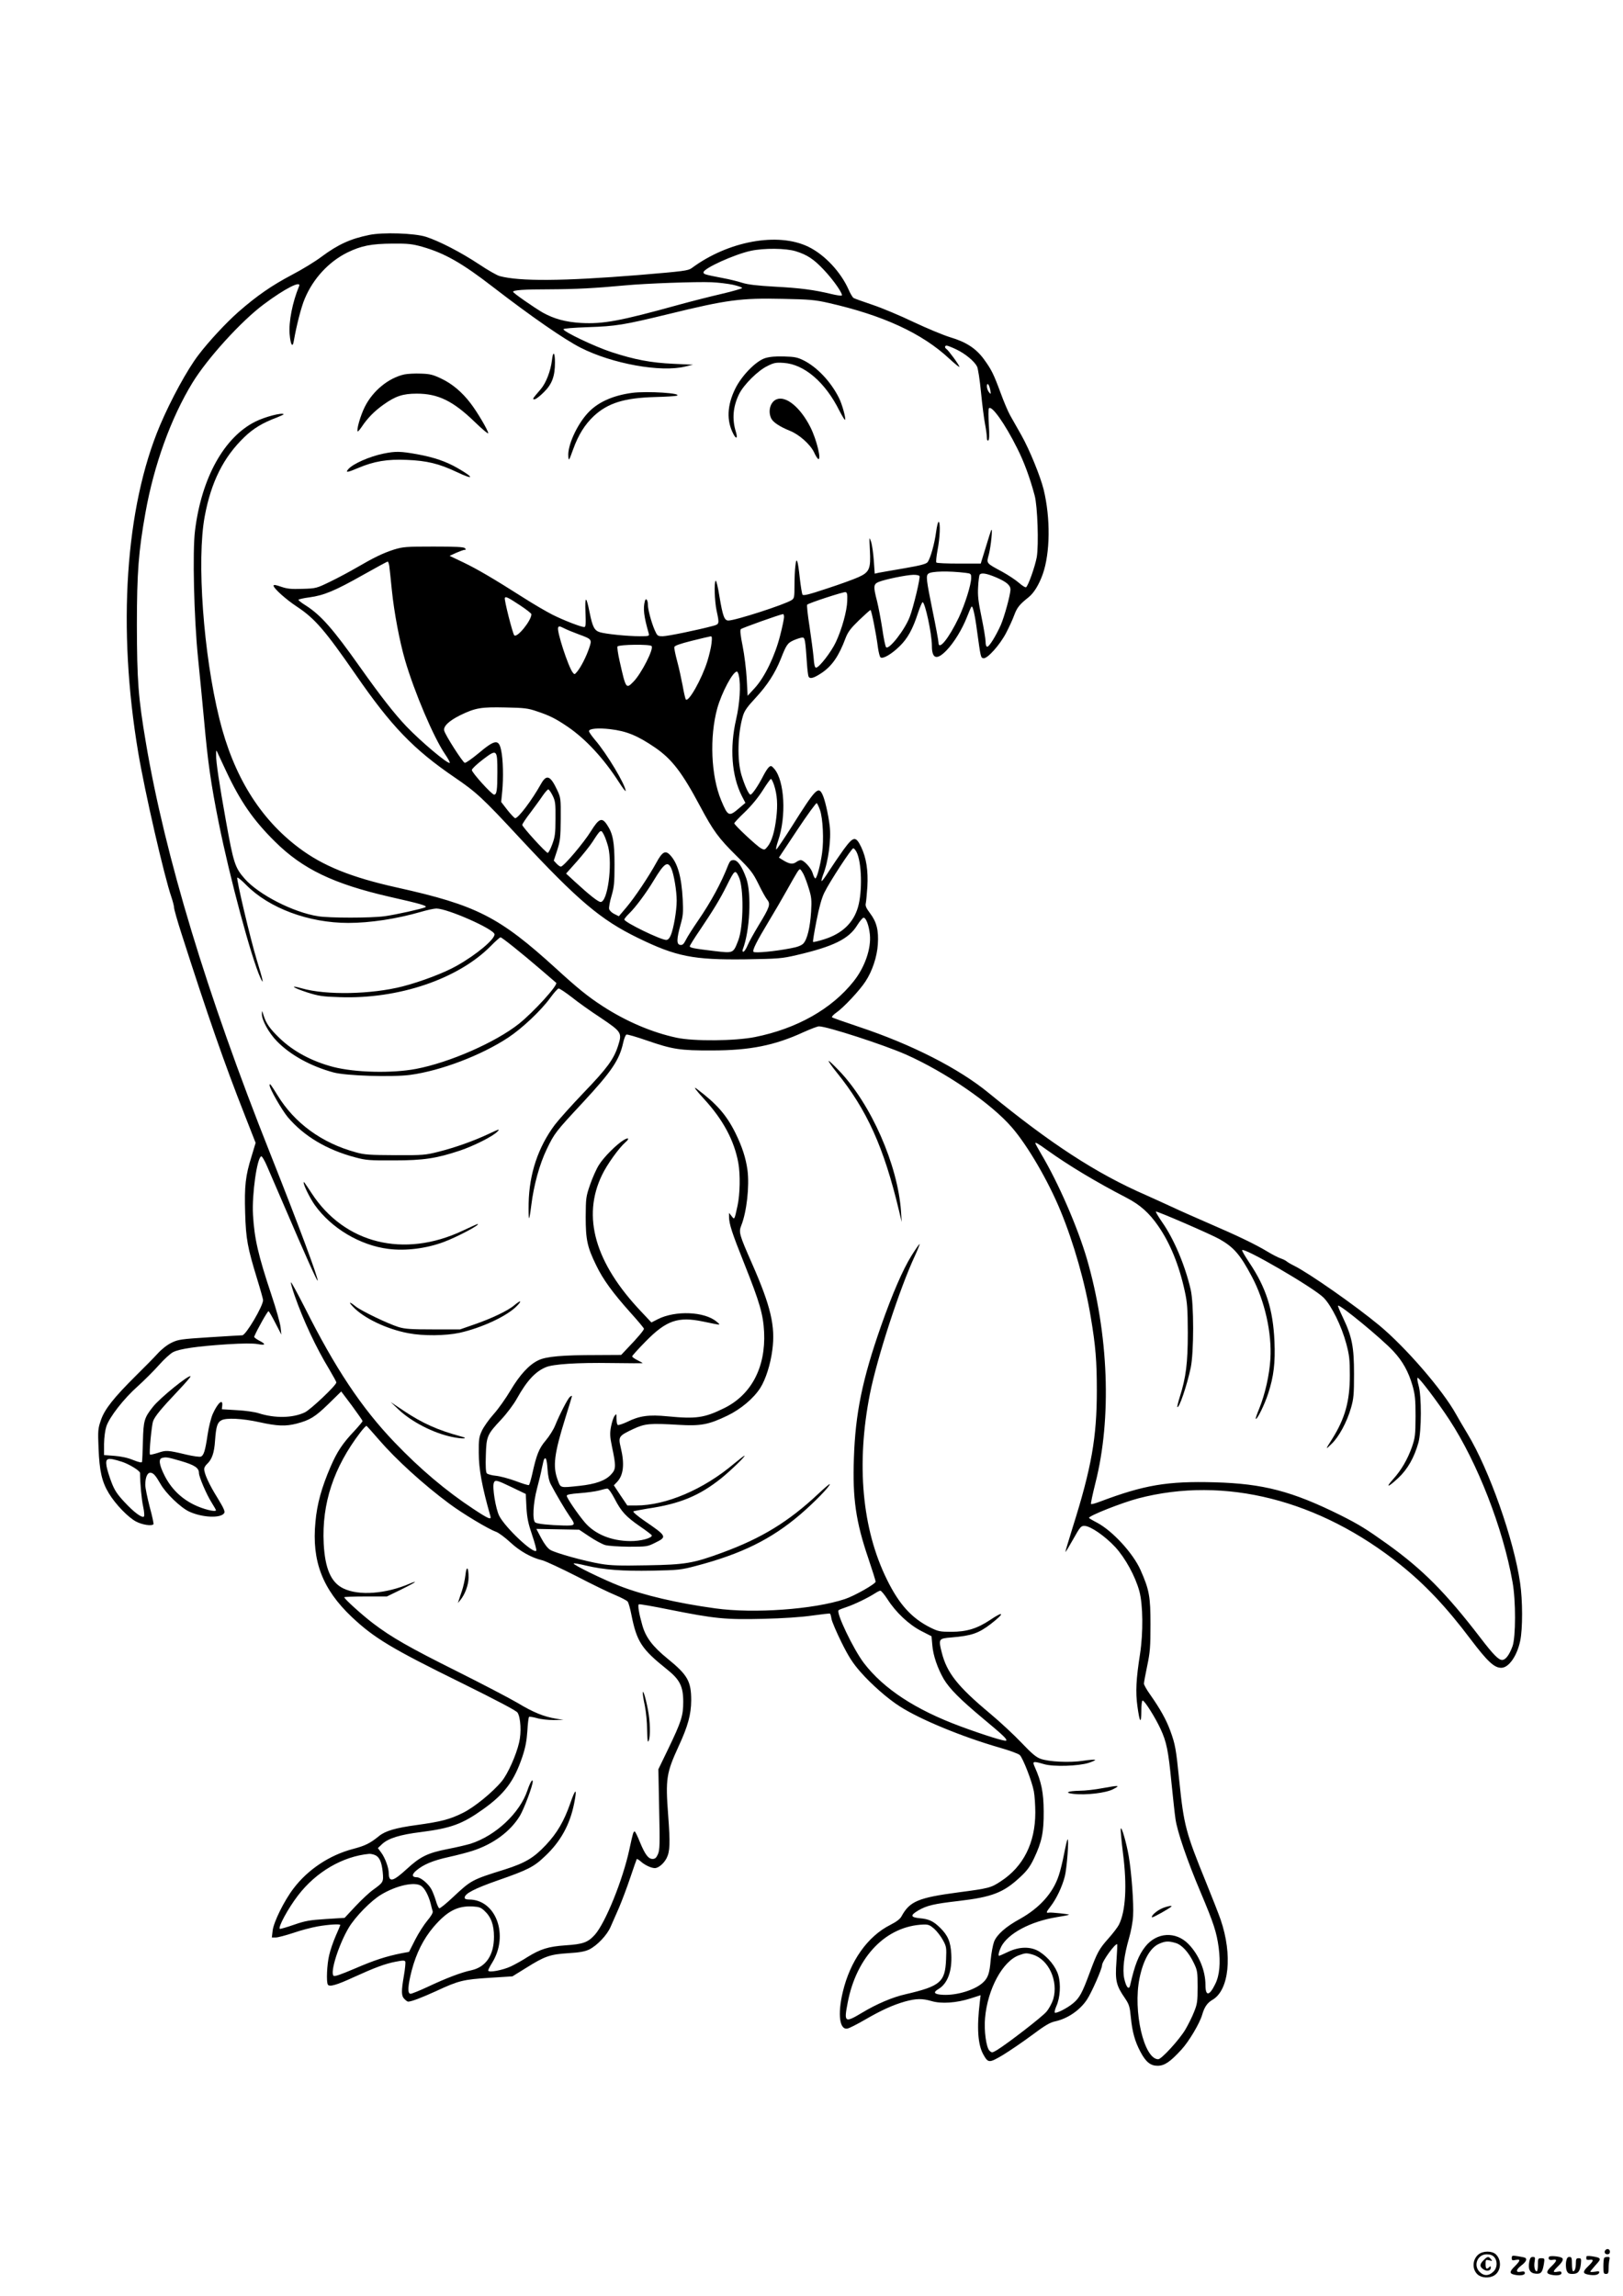 <?xml version="1.0" standalone="no"?>
<!DOCTYPE svg PUBLIC "-//W3C//DTD SVG 20010904//EN"
 "http://www.w3.org/TR/2001/REC-SVG-20010904/DTD/svg10.dtd">
<svg version="1.0" xmlns="http://www.w3.org/2000/svg"
 width="1240pt" height="1754pt" viewBox="0 0 1240 1754"
 preserveAspectRatio="xMidYMid meet">

<g transform="translate(0,1754) scale(0.1,-0.1)"
fill="#000000" stroke="none">
<path d="M2820 15745 c-143 -29 -238 -73 -362 -165 -50 -38 -152 -100 -227
-139 -157 -83 -268 -160 -410 -284 -95 -84 -227 -226 -305 -329 -85 -111 -211
-342 -294 -538 -265 -627 -326 -1549 -166 -2498 50 -300 199 -948 254 -1106
11 -33 20 -69 20 -80 0 -11 25 -100 56 -196 199 -621 330 -998 482 -1383 l85
-217 -31 -103 c-47 -150 -55 -226 -49 -432 6 -201 18 -264 92 -506 25 -81 45
-153 45 -160 0 -46 -132 -269 -159 -269 -9 0 -122 -7 -251 -15 -218 -14 -239
-17 -290 -42 -33 -16 -75 -49 -105 -82 -27 -30 -103 -107 -167 -170 -169 -168
-239 -256 -267 -339 -22 -64 -24 -78 -18 -218 7 -170 25 -252 78 -340 51 -85
151 -188 211 -218 47 -24 116 -34 130 -20 4 3 -9 63 -28 132 -18 70 -34 146
-34 169 0 56 15 93 38 93 23 0 40 -19 78 -85 40 -72 155 -182 220 -212 100
-46 242 -52 267 -11 8 12 -4 38 -52 117 -63 101 -101 184 -101 220 0 10 9 26
21 37 38 35 56 85 62 180 8 107 17 138 49 155 36 20 160 14 291 -15 136 -30
199 -32 282 -11 103 27 142 51 244 150 l98 96 82 -109 c44 -60 81 -113 81
-117 0 -5 -28 -38 -62 -75 -91 -96 -132 -158 -182 -273 -69 -160 -104 -286
-116 -423 -29 -299 54 -514 278 -726 171 -161 304 -241 839 -504 273 -135 417
-211 427 -226 24 -37 31 -152 12 -229 -22 -96 -86 -239 -132 -295 -69 -84
-212 -201 -299 -243 -99 -49 -164 -66 -352 -92 -162 -22 -239 -45 -287 -84
-69 -56 -105 -74 -200 -99 -178 -47 -343 -156 -453 -301 -72 -94 -152 -256
-160 -323 l-6 -52 30 0 c16 0 76 16 134 35 57 20 142 42 188 50 81 14 171 20
171 10 0 -2 -16 -40 -35 -83 -19 -44 -42 -110 -50 -147 -17 -70 -23 -205 -10
-225 12 -19 66 -4 198 57 163 74 238 102 320 118 57 11 69 11 74 0 2 -8 -2
-55 -11 -106 -21 -122 -20 -155 4 -179 11 -11 23 -20 28 -20 25 0 103 30 213
80 174 81 208 89 409 102 l175 11 105 65 c142 89 182 103 321 112 87 5 128 13
160 28 61 30 137 110 164 173 13 30 42 96 65 148 22 52 61 155 86 230 25 74
47 137 49 140 3 2 15 -5 28 -16 31 -29 82 -53 110 -53 28 0 69 35 90 76 26 51
28 115 12 328 -21 278 -14 322 80 527 71 153 95 242 96 349 0 148 -27 195
-182 321 -113 92 -166 162 -192 256 -25 87 -36 153 -26 158 4 3 108 -15 231
-40 349 -70 432 -78 718 -71 157 4 292 13 375 25 72 10 133 17 136 15 4 -2 9
-21 12 -41 4 -21 38 -101 76 -178 54 -109 86 -159 144 -225 82 -94 210 -207
302 -265 157 -101 481 -234 763 -315 74 -21 142 -46 153 -56 24 -22 94 -202
108 -278 6 -33 11 -105 11 -161 0 -232 -91 -414 -264 -526 -75 -50 -93 -54
-321 -84 -309 -41 -374 -68 -437 -183 -11 -21 -39 -42 -86 -66 -173 -87 -307
-276 -363 -513 -41 -172 -24 -294 38 -278 14 3 73 33 130 66 129 75 217 114
308 140 85 23 130 24 203 3 74 -22 190 -14 296 20 l78 25 -6 -52 c-24 -198
-15 -326 27 -401 37 -66 44 -66 149 -4 51 31 151 99 221 151 99 74 139 98 178
106 96 21 190 85 244 167 35 53 115 234 115 262 0 30 103 172 116 160 1 -2 -1
-61 -6 -131 -11 -147 -2 -184 65 -281 32 -48 37 -63 45 -147 11 -111 31 -183
73 -262 41 -78 77 -107 131 -107 53 0 96 29 183 124 57 62 139 200 158 266 17
59 39 91 79 114 127 74 154 343 62 612 -13 38 -63 166 -111 284 -156 383 -170
437 -205 777 -25 245 -30 276 -69 383 -32 86 -76 165 -156 279 -25 35 -45 71
-45 80 0 9 11 70 25 136 22 104 25 146 25 317 0 213 -9 263 -76 415 -57 128
-213 298 -331 361 -35 18 -63 35 -63 37 0 17 251 116 376 149 660 173 1384
-10 2005 -508 187 -150 349 -321 535 -568 129 -170 180 -218 234 -218 57 0
121 90 145 207 19 90 19 308 -1 442 -48 331 -236 864 -401 1137 -36 60 -76
128 -89 152 -102 184 -384 510 -585 677 -186 154 -531 395 -649 455 -25 12
-52 28 -60 35 -8 7 -29 17 -47 23 -17 6 -61 28 -97 50 -93 56 -223 119 -441
213 -104 45 -235 103 -290 129 -55 26 -145 66 -200 91 -379 165 -727 392
-1201 780 -229 188 -588 371 -994 506 -107 36 -199 68 -203 72 -4 4 11 21 33
36 54 37 178 169 222 237 52 78 89 189 95 284 7 107 -9 171 -59 237 -30 40
-38 58 -33 77 3 14 8 70 12 126 7 123 -8 221 -47 303 -42 87 -59 84 -136 -21
-33 -46 -82 -118 -109 -160 -27 -43 -52 -78 -57 -78 -4 0 1 21 11 48 40 101
63 272 50 375 -11 89 -37 203 -56 240 -31 63 -53 40 -231 -243 -61 -96 -115
-176 -120 -178 -6 -2 0 27 13 65 64 186 50 458 -29 550 -21 24 -26 26 -41 13
-9 -7 -28 -37 -42 -64 -38 -75 -86 -146 -99 -146 -13 0 -44 68 -69 150 -34
114 -29 315 11 450 12 41 33 70 97 139 89 96 148 187 192 296 44 112 52 123
101 145 26 11 55 20 65 20 19 0 22 -18 34 -193 3 -49 9 -95 12 -103 9 -23 38
-16 100 25 81 54 133 131 184 268 18 46 38 73 102 135 45 43 84 78 88 78 7 0
43 -178 57 -288 5 -34 13 -67 19 -73 16 -16 84 23 146 84 61 59 101 131 141
255 15 45 31 82 35 82 19 0 71 -243 71 -333 0 -100 37 -112 111 -36 58 60 120
161 158 258 15 39 30 74 34 77 9 9 26 -62 42 -186 28 -202 28 -205 49 -208 29
-6 125 101 173 193 23 44 51 105 62 136 22 59 41 82 110 137 41 33 79 95 108
176 57 162 60 427 7 646 -25 101 -108 305 -170 415 -31 55 -70 123 -86 152
-16 28 -49 106 -73 172 -54 146 -70 178 -129 259 -60 81 -135 130 -257 166
-52 16 -177 68 -279 116 -102 49 -243 108 -315 132 -71 24 -136 47 -144 52 -7
5 -24 33 -37 63 -60 136 -184 268 -308 328 -232 113 -612 44 -891 -163 -28
-20 -59 -24 -405 -53 -582 -47 -909 -49 -1062 -8 -20 5 -92 46 -159 91 -138
91 -300 175 -404 209 -88 28 -331 36 -435 14z m406 -90 c172 -49 305 -125 544
-310 289 -223 542 -398 666 -461 242 -123 613 -190 799 -144 l60 14 -150 7
c-174 8 -298 32 -475 90 -125 41 -365 155 -365 174 0 6 74 12 190 16 210 7
272 17 613 100 450 110 551 123 874 116 203 -4 248 -8 348 -31 415 -94 714
-231 923 -426 42 -39 77 -67 77 -62 0 12 -84 127 -99 136 -15 10 -14 26 2 26
6 0 40 -13 73 -29 68 -32 138 -90 159 -131 7 -14 21 -102 30 -196 9 -93 23
-203 31 -244 8 -41 14 -88 14 -103 0 -18 4 -26 11 -21 7 4 9 41 4 119 -4 62
-4 118 0 125 19 30 123 -116 217 -305 52 -103 96 -222 133 -360 22 -80 32
-377 16 -471 -13 -71 -65 -219 -82 -230 -5 -3 -29 12 -53 33 -25 22 -81 59
-126 84 -129 70 -124 63 -105 134 16 62 31 212 18 185 -4 -8 -23 -69 -43 -135
l-37 -120 -166 0 c-91 0 -169 3 -173 8 -4 4 0 46 9 95 18 92 23 207 9 216 -5
3 -14 -32 -20 -77 -12 -90 -43 -202 -65 -231 -11 -14 -51 -25 -178 -47 -90
-15 -178 -31 -195 -34 l-31 -7 -7 100 c-4 55 -13 120 -21 144 -14 41 -14 39
-9 -63 8 -144 -3 -170 -88 -208 -35 -16 -143 -55 -241 -87 -138 -46 -180 -56
-186 -46 -4 7 -13 62 -20 122 -15 143 -26 173 -34 99 -4 -30 -7 -98 -7 -151 0
-90 -2 -99 -22 -112 -52 -34 -430 -156 -483 -156 -31 0 -43 34 -68 182 -11 70
-24 125 -29 122 -13 -8 -9 -154 7 -229 22 -101 21 -103 -27 -116 -115 -31
-348 -79 -384 -79 -40 0 -42 2 -63 49 -25 59 -51 155 -51 191 0 38 -16 57 -23
28 -15 -55 -8 -116 29 -245 6 -22 4 -23 -70 -23 -93 0 -259 17 -304 31 -41 13
-55 41 -77 149 -26 131 -37 132 -32 3 4 -89 2 -113 -9 -113 -24 0 -159 52
-244 95 -47 24 -143 80 -215 126 -239 152 -359 222 -465 273 l-105 50 50 23
c28 12 57 23 65 23 11 0 11 3 2 13 -10 9 -72 12 -240 12 -210 0 -233 -2 -302
-23 -84 -27 -154 -61 -286 -138 -50 -29 -139 -77 -199 -106 -107 -52 -110 -53
-214 -56 -87 -3 -116 0 -163 16 -43 15 -58 17 -58 8 0 -20 96 -106 180 -161
136 -90 214 -181 446 -516 273 -396 442 -572 757 -787 167 -114 212 -155 496
-461 447 -480 620 -627 906 -766 291 -142 422 -168 820 -163 253 4 278 6 390
32 280 65 400 123 464 228 20 32 42 58 49 58 19 0 41 -60 48 -128 11 -107 -38
-250 -124 -358 -167 -211 -434 -362 -755 -426 -151 -30 -466 -33 -597 -5 -188
40 -387 125 -567 242 -112 73 -190 136 -355 287 -434 395 -606 483 -1213 618
-352 78 -569 166 -752 304 -299 225 -500 551 -607 986 -122 494 -174 1211
-112 1545 49 264 144 453 303 606 68 66 141 110 249 150 30 12 53 23 51 25
-13 14 -142 -20 -215 -56 -239 -119 -412 -429 -462 -833 -20 -159 -8 -668 23
-972 14 -137 35 -356 47 -485 28 -311 51 -475 111 -774 84 -419 250 -1037 319
-1186 29 -64 20 -19 -29 140 -48 157 -157 618 -148 626 3 4 34 -21 67 -55 175
-178 478 -291 781 -291 167 0 369 31 553 84 48 14 102 26 120 26 85 0 438
-156 444 -196 5 -37 -138 -157 -288 -241 -94 -54 -275 -122 -414 -158 -239
-61 -584 -68 -769 -15 -102 29 -70 5 41 -31 86 -27 115 -32 247 -36 450 -16
905 138 1155 391 35 36 69 66 74 66 11 0 161 -120 311 -249 61 -52 112 -96
114 -98 18 -15 -171 -223 -285 -314 -178 -141 -528 -295 -785 -344 -186 -35
-466 -28 -633 15 -164 43 -305 119 -409 219 -75 72 -103 112 -123 174 -12 40
-13 41 -13 11 -1 -47 54 -146 116 -209 103 -105 258 -190 431 -237 96 -26 448
-37 584 -19 234 31 545 149 752 286 106 70 253 209 321 304 28 38 56 70 63 70
7 1 52 -29 100 -66 47 -38 147 -109 222 -158 160 -108 164 -114 132 -214 -33
-103 -85 -173 -262 -357 -89 -93 -188 -203 -221 -246 -127 -170 -196 -374
-200 -601 -1 -59 0 -109 3 -112 3 -3 10 41 17 97 19 155 63 315 119 431 58
120 66 131 270 350 224 241 284 329 313 461 7 32 18 60 25 63 7 3 78 -18 156
-45 197 -68 254 -77 498 -76 289 0 479 38 700 140 54 24 106 44 117 44 62 0
496 -141 664 -215 304 -135 654 -375 811 -558 120 -139 277 -408 371 -637 100
-242 188 -550 231 -813 37 -220 46 -334 46 -561 0 -357 -41 -589 -185 -1045
-30 -96 -55 -180 -55 -185 0 -6 26 37 58 94 55 98 61 105 89 104 46 -2 156
-78 234 -162 77 -84 153 -223 184 -337 28 -104 30 -317 5 -480 -30 -191 -35
-290 -20 -398 17 -125 29 -142 30 -39 0 49 4 82 10 82 15 0 96 -129 136 -215
47 -101 60 -166 84 -410 12 -116 25 -241 31 -280 13 -94 89 -317 193 -562 100
-237 121 -303 137 -420 15 -117 7 -212 -26 -278 -45 -93 -75 -96 -75 -8 0 111
-50 231 -130 313 -97 99 -242 91 -330 -20 -51 -65 -80 -139 -115 -293 -9 -43
-31 -18 -46 51 -14 69 -1 174 37 307 15 50 29 126 31 170 6 92 -12 331 -33
455 -17 100 -55 231 -61 212 -3 -7 5 -92 17 -190 32 -248 20 -442 -31 -544
-10 -20 -46 -67 -80 -105 -72 -81 -86 -107 -143 -261 -58 -157 -78 -194 -129
-236 -45 -37 -126 -78 -138 -70 -4 2 1 25 12 50 29 64 35 167 15 235 -18 64
-77 138 -145 181 -64 40 -151 40 -239 -2 -35 -17 -66 -30 -68 -30 -10 0 -2 34
15 69 53 102 223 193 423 226 50 8 93 16 95 19 5 4 -135 19 -152 16 -25 -5
-23 3 12 48 44 57 87 147 108 227 16 59 34 296 21 284 -3 -3 -15 -53 -26 -110
-11 -57 -29 -132 -41 -166 -44 -134 -146 -247 -296 -331 -108 -59 -176 -119
-198 -174 -9 -24 -21 -87 -26 -140 -8 -102 -21 -139 -61 -174 -60 -55 -197
-97 -301 -92 -70 3 -82 18 -37 44 70 42 105 137 98 267 -5 94 -26 143 -85 201
-52 51 -86 67 -155 73 -72 7 -75 22 -13 59 67 39 120 51 310 73 256 30 343 64
470 183 51 47 75 79 105 142 60 127 75 198 74 361 -1 143 -17 223 -68 337 -20
45 -15 47 71 22 71 -21 263 -15 341 10 30 10 52 20 49 23 -3 3 -44 0 -91 -7
-102 -16 -263 -8 -326 15 -34 12 -68 41 -145 122 -55 58 -163 159 -241 224
-248 207 -330 311 -369 467 -26 103 -24 106 75 114 153 13 206 31 300 103 108
83 103 104 -6 30 -98 -65 -178 -90 -295 -90 -87 0 -101 3 -160 32 -144 72
-240 178 -333 368 -190 385 -235 882 -130 1415 55 278 228 809 345 1059 21 46
37 86 35 88 -2 2 -30 -38 -62 -89 -67 -108 -146 -291 -233 -538 -142 -405
-196 -667 -207 -1010 -11 -305 15 -485 111 -766 30 -89 55 -168 55 -176 0 -17
-162 -109 -235 -133 -238 -79 -695 -112 -990 -71 -291 40 -548 100 -730 171
-124 48 -360 163 -352 172 3 3 46 -4 94 -16 141 -33 277 -43 506 -39 198 4
220 6 333 36 347 91 576 203 799 394 104 89 225 213 225 231 0 5 -39 -28 -87
-73 -227 -213 -432 -339 -734 -450 -223 -82 -282 -92 -574 -97 -210 -4 -278
-2 -355 11 -125 21 -347 83 -386 107 -20 12 -45 45 -69 90 l-37 70 164 -3 163
-3 78 -52 c43 -29 97 -58 120 -65 24 -7 102 -12 182 -13 134 0 142 1 198 29
96 47 94 50 -81 170 -51 35 -88 67 -83 71 6 3 55 12 108 21 248 36 398 99 565
233 73 59 188 171 176 171 -4 0 -40 -28 -80 -61 -233 -197 -520 -319 -747
-319 l-68 0 -52 77 -51 77 24 25 c50 52 59 138 29 262 -20 85 -17 90 95 143
90 42 126 45 347 32 168 -10 229 1 372 70 102 49 200 131 252 212 41 65 78
180 92 291 24 180 -12 333 -154 656 -100 227 -104 242 -83 295 41 103 63 299
47 422 -13 93 -40 177 -92 283 -69 139 -144 224 -296 338 -30 22 -8 -8 58 -80
144 -157 229 -316 260 -486 16 -89 13 -240 -6 -327 -24 -110 -23 -109 -45 -80
l-20 25 0 -30 c1 -56 21 -119 119 -364 115 -289 142 -380 149 -516 13 -270
-98 -481 -308 -583 -149 -73 -211 -82 -430 -61 -142 14 -215 4 -307 -42 -35
-16 -67 -27 -73 -24 -5 3 -10 25 -10 48 0 40 0 41 -16 19 -8 -12 -20 -49 -26
-82 -9 -49 -8 -74 7 -147 33 -155 32 -176 -7 -217 -42 -46 -118 -73 -240 -86
-152 -16 -144 -18 -167 45 -39 104 -27 199 58 472 28 89 51 165 51 169 0 3 -7
1 -16 -7 -17 -14 -78 -133 -113 -219 -12 -30 -44 -81 -71 -113 -52 -61 -71
-109 -104 -259 -10 -43 -21 -80 -25 -82 -4 -3 -50 11 -102 31 -52 19 -120 37
-151 40 -32 3 -63 12 -69 19 -7 9 -10 55 -7 136 4 147 10 160 117 274 43 46
95 115 120 160 76 136 140 206 221 240 56 24 240 36 499 32 133 -2 241 -2 241
-1 0 2 -18 12 -40 23 -22 11 -40 24 -40 29 0 5 46 56 103 114 158 161 247 192
439 152 144 -30 138 -30 103 -1 -91 78 -315 87 -449 19 l-49 -25 -79 84 c-352
371 -453 724 -298 1043 37 78 128 205 178 249 33 28 26 40 -10 19 -54 -31
-156 -133 -192 -192 -20 -31 -50 -100 -68 -152 -31 -90 -32 -101 -33 -244 0
-175 12 -231 80 -370 52 -109 128 -212 263 -363 56 -62 102 -117 102 -122 0
-11 -48 -68 -124 -147 l-50 -53 -186 -1 c-266 0 -388 -11 -447 -40 -71 -34
-141 -110 -213 -231 -35 -59 -92 -140 -128 -180 -36 -40 -76 -97 -90 -127 -22
-47 -25 -67 -24 -170 0 -122 25 -259 89 -483 9 -31 -16 -20 -131 56 -208 137
-408 306 -602 509 -252 263 -453 565 -687 1032 -56 109 -102 195 -104 189 -2
-6 11 -51 28 -100 67 -192 165 -400 264 -563 30 -51 55 -96 55 -101 0 -22
-197 -208 -241 -229 -94 -44 -229 -46 -354 -6 -27 9 -102 20 -165 23 l-115 7
3 28 c6 56 -34 21 -72 -63 -14 -32 -31 -100 -40 -161 -18 -122 -29 -157 -52
-166 -9 -3 -58 3 -108 15 -147 35 -157 35 -219 14 -32 -10 -59 -16 -61 -13 -8
12 13 227 24 256 15 38 62 95 188 228 57 60 101 111 98 114 -13 13 -232 -164
-287 -233 -67 -84 -73 -106 -77 -264 -2 -80 -5 -150 -7 -157 -2 -8 -24 -3 -67
14 -40 17 -92 28 -143 32 l-80 6 0 85 c1 52 8 104 18 135 25 72 131 209 240
306 51 46 124 119 162 162 38 43 86 87 107 98 50 26 184 45 410 60 124 8 200
8 236 2 62 -12 67 -1 11 27 -22 12 -39 25 -37 29 23 56 104 199 110 195 5 -3
29 -45 53 -92 l45 -87 -6 55 c-3 30 -34 141 -69 245 -103 309 -131 431 -142
615 -9 156 31 437 63 447 6 2 27 -34 46 -79 20 -46 80 -184 133 -308 150 -350
249 -572 252 -563 6 18 -144 421 -362 970 -485 1219 -804 2273 -950 3138 -59
348 -68 476 -69 900 0 403 13 566 65 856 65 367 196 728 360 996 114 186 372
470 544 598 160 120 290 186 270 138 -50 -120 -80 -271 -72 -366 7 -83 23
-107 32 -51 20 116 57 261 83 321 64 154 183 283 326 354 107 52 183 67 347
68 118 1 149 -3 225 -24z m2853 -34 c88 -27 139 -61 215 -142 76 -80 153 -192
136 -197 -6 -2 -41 3 -78 12 -132 32 -240 46 -429 56 -141 8 -208 16 -253 30
-34 11 -99 27 -143 35 -144 28 -152 30 -152 45 0 30 236 137 361 164 102 22
268 20 343 -3z m-480 -256 c39 -9 71 -20 71 -25 0 -4 -71 -25 -157 -45 -87
-20 -232 -57 -323 -82 -455 -126 -581 -149 -750 -140 -119 7 -206 31 -293 79
-67 39 -227 150 -227 159 0 13 82 19 280 19 203 1 341 8 576 30 159 15 544 29
661 24 50 -2 123 -11 162 -19z m1967 -805 c5 -33 5 -34 -10 -16 -9 11 -16 31
-16 45 0 35 18 14 26 -29z m-4592 -1342 c2 -18 12 -103 20 -188 17 -167 59
-391 101 -534 70 -240 217 -587 304 -715 24 -35 40 -65 37 -68 -12 -13 -219
161 -331 278 -92 97 -194 227 -355 454 -205 290 -298 396 -414 470 -31 19 -56
39 -56 43 0 4 38 13 84 19 111 15 195 50 411 172 98 55 182 101 187 101 4 0 9
-15 12 -32z m4404 -54 c40 -5 42 -7 42 -38 0 -52 -47 -201 -94 -302 -77 -161
-156 -259 -156 -191 0 12 -20 121 -45 242 -48 237 -52 267 -32 283 22 19 156
22 285 6z m229 -33 c82 -35 113 -61 113 -94 0 -40 -46 -207 -74 -272 -38 -84
-88 -165 -103 -165 -8 0 -13 14 -13 38 0 21 -14 106 -31 188 -25 120 -30 165
-26 231 2 44 8 86 11 92 12 18 51 12 123 -18z m-582 9 c8 -12 -45 -234 -74
-311 -37 -99 -159 -255 -181 -233 -6 6 -19 69 -29 140 -11 71 -29 166 -40 211
-30 115 -28 131 13 148 46 19 211 53 263 54 23 1 45 -4 48 -9z m-552 -190 c-2
-77 -41 -217 -87 -315 -35 -75 -128 -195 -151 -195 -10 0 -15 21 -19 78 -4 42
-18 149 -31 236 -14 88 -22 163 -18 167 13 13 277 99 293 96 12 -2 15 -17 13
-67z m-2498 -35 c47 -31 85 -61 85 -67 0 -48 -109 -183 -131 -161 -12 12 -79
275 -72 286 7 12 24 4 118 -58z m2015 -89 c0 -13 -13 -77 -30 -142 -39 -154
-117 -316 -193 -399 l-55 -60 -7 130 c-4 72 -18 184 -31 249 -17 84 -21 123
-14 130 9 9 300 113 323 115 4 1 7 -10 7 -23z m-1570 -131 c103 -38 104 -39
81 -106 -22 -65 -62 -144 -91 -179 -20 -24 -21 -24 -35 -6 -34 45 -122 314
-111 342 5 12 11 12 43 -4 21 -11 72 -32 113 -47z m1016 -70 c-3 -30 -18 -92
-32 -137 -42 -134 -143 -314 -164 -291 -4 4 -15 51 -24 103 -10 52 -28 137
-42 188 -14 52 -24 101 -22 109 2 11 42 25 133 48 72 18 136 33 144 34 11 1
12 -10 7 -54z m-458 -20 c20 -19 -78 -211 -138 -272 -57 -58 -58 -56 -106 157
-13 57 -20 108 -16 112 15 15 246 18 260 3z m667 -227 c16 -71 7 -212 -21
-333 -50 -217 -34 -431 43 -584 l28 -54 -45 -38 c-81 -70 -88 -67 -140 57 -78
187 -90 484 -30 703 34 121 119 281 150 281 5 0 12 -15 15 -32z m-1542 -272
c96 -32 142 -55 232 -116 140 -95 277 -243 394 -425 28 -44 51 -74 51 -67 0
45 -144 286 -234 390 -25 30 -46 59 -46 67 0 19 67 26 162 15 126 -15 209 -49
345 -142 127 -88 204 -188 341 -445 102 -191 141 -244 277 -379 111 -109 127
-131 169 -215 25 -52 55 -106 67 -121 28 -34 20 -57 -66 -198 -35 -58 -73
-126 -84 -153 -11 -26 -25 -47 -32 -47 -7 0 -8 7 -4 18 54 140 68 423 27 542
-33 92 -66 140 -98 140 -20 0 -28 -8 -40 -37 -54 -139 -133 -283 -229 -423
-40 -58 -82 -124 -94 -148 -17 -34 -27 -43 -44 -40 -29 4 -28 44 2 153 20 70
22 95 17 195 -9 173 -39 278 -96 338 -36 39 -60 26 -105 -57 -58 -106 -165
-266 -230 -343 l-57 -67 -34 17 c-19 9 -37 26 -40 38 -3 12 5 57 18 100 20 68
23 101 23 239 0 173 -12 238 -58 306 -38 57 -61 48 -122 -50 -55 -89 -209
-271 -230 -271 -6 0 -21 10 -33 23 l-21 23 26 79 c23 72 26 96 27 240 1 155 0
162 -27 220 -52 111 -81 122 -123 48 -71 -127 -174 -263 -198 -263 -6 1 -33
29 -59 62 l-48 62 8 81 c10 101 7 244 -8 313 -18 88 -47 84 -174 -23 -50 -41
-96 -74 -104 -72 -15 2 -148 210 -157 245 -9 33 35 75 121 118 117 57 160 64
345 60 147 -3 174 -6 243 -30z m-2377 -453 c111 -237 209 -378 376 -543 211
-209 447 -322 873 -420 240 -54 293 -70 275 -80 -24 -12 -229 -58 -313 -69
-101 -14 -423 -14 -507 0 -190 30 -453 165 -560 286 -75 85 -86 120 -144 443
-50 277 -76 452 -75 502 0 40 1 41 11 18 6 -14 35 -76 64 -137z m2074 -12 c0
-137 -5 -171 -25 -171 -18 0 -170 168 -170 188 0 9 38 45 84 80 108 82 111 80
111 -97z m2114 -98 c24 -74 29 -149 17 -250 -13 -108 -35 -180 -66 -219 -22
-27 -24 -28 -51 -14 -32 17 -204 178 -204 191 0 5 36 43 80 85 50 48 102 111
137 166 30 48 59 88 63 88 5 0 15 -21 24 -47z m-1692 -80 c21 -43 23 -61 22
-178 0 -112 -4 -139 -25 -195 -13 -36 -29 -65 -34 -65 -14 0 -195 199 -195
214 0 6 28 49 63 94 34 46 77 104 94 130 18 26 37 47 42 47 5 0 20 -21 33 -47z
m2043 -111 c22 -63 30 -229 16 -327 -13 -94 -40 -195 -52 -195 -4 0 -14 18
-20 40 -12 40 -67 100 -92 100 -7 0 -23 -7 -35 -16 -26 -18 -52 -14 -99 15
l-32 20 140 211 c77 116 144 208 149 205 4 -3 16 -26 25 -53z m-1618 -282 c33
-140 -5 -420 -58 -420 -19 0 -88 55 -199 157 l-65 60 82 92 c45 51 99 118 119
149 64 99 65 99 88 55 11 -21 25 -63 33 -93z m1897 -38 c40 -78 46 -301 11
-422 -35 -120 -121 -202 -258 -245 -44 -14 -82 -23 -85 -20 -3 2 9 75 26 161
21 107 40 175 61 217 40 82 207 337 220 337 6 0 17 -13 25 -28z m-1416 -124
c20 -42 42 -172 42 -248 0 -76 -23 -211 -45 -264 -10 -24 -22 -36 -35 -36 -42
0 -320 135 -320 156 0 5 16 26 36 45 49 47 132 159 189 254 79 131 106 150
133 93z m1011 -46 c10 -20 29 -70 41 -111 20 -64 22 -87 17 -175 -8 -123 -30
-213 -60 -244 -15 -15 -46 -27 -97 -36 -118 -23 -272 -38 -283 -27 -11 11 23
78 118 236 40 66 102 172 137 235 79 141 91 160 100 160 4 0 16 -17 27 -38z
m-495 -19 c40 -81 37 -379 -3 -485 -39 -101 -36 -100 -181 -83 -160 19 -190
25 -190 37 0 5 35 62 79 126 103 153 152 234 202 334 62 125 66 127 93 71z
m2360 -2091 c161 -115 370 -241 604 -362 102 -53 172 -115 241 -215 91 -131
160 -300 203 -499 19 -87 22 -131 23 -316 0 -232 -14 -342 -61 -490 -13 -41
-21 -76 -19 -78 13 -13 73 163 102 299 25 118 25 490 0 598 -43 186 -128 387
-218 515 -29 42 -50 78 -48 81 7 6 427 -176 489 -212 108 -62 156 -118 245
-286 98 -184 153 -429 141 -627 -7 -121 -41 -272 -85 -379 -17 -41 -29 -76
-27 -79 10 -9 68 109 95 193 43 132 55 235 48 400 -11 244 -64 409 -192 600
-30 45 -55 87 -55 94 0 33 550 -287 623 -362 61 -62 137 -217 173 -352 23 -86
27 -120 27 -240 0 -201 -37 -331 -137 -490 -51 -80 -51 -82 -3 -35 56 53 118
167 149 276 20 69 23 101 23 259 0 207 -15 284 -86 433 -22 46 -39 86 -36 88
12 13 333 -251 422 -347 72 -77 116 -157 147 -264 19 -68 23 -103 23 -235 -1
-144 -3 -161 -28 -235 -34 -94 -80 -174 -143 -244 -63 -70 -39 -64 39 9 71 66
122 156 154 270 24 87 25 358 1 438 -8 29 -12 55 -7 57 9 6 152 -182 243 -321
215 -329 409 -827 482 -1239 26 -142 25 -420 0 -490 -25 -68 -53 -105 -80
-105 -27 0 -69 43 -166 170 -265 345 -440 521 -710 715 -161 115 -216 149
-359 221 -369 183 -590 241 -962 251 -359 10 -537 -20 -876 -148 -34 -13 -64
-21 -67 -18 -4 3 12 75 33 160 126 495 102 1137 -65 1713 -71 242 -218 581
-348 799 -25 43 -46 81 -46 83 0 11 19 0 94 -54z m-5107 -2212 c128 -148 337
-339 534 -485 103 -77 303 -197 359 -216 19 -7 67 -42 107 -79 74 -69 162
-119 247 -139 26 -7 144 -62 262 -122 117 -61 251 -126 296 -144 45 -19 88
-41 94 -50 6 -8 19 -53 28 -100 41 -206 78 -262 272 -417 98 -78 124 -130 124
-248 0 -106 -14 -150 -115 -360 l-75 -155 6 -305 c6 -266 5 -310 -9 -343 -12
-28 -22 -37 -41 -37 -33 0 -58 34 -98 131 -17 43 -35 79 -39 79 -10 0 -14 -14
-40 -135 -50 -234 -184 -565 -265 -655 -53 -58 -89 -71 -224 -80 -130 -9 -191
-28 -291 -90 -35 -23 -91 -54 -124 -70 -63 -30 -175 -51 -175 -32 0 6 13 32
30 59 130 210 30 483 -177 483 -22 0 -33 5 -33 14 0 31 76 70 250 131 235 82
279 104 366 188 117 110 188 239 220 399 25 122 12 123 -29 3 -48 -137 -100
-226 -185 -317 -94 -100 -158 -138 -314 -188 -254 -79 -258 -82 -397 -212 -52
-49 -99 -87 -105 -85 -5 2 -18 28 -26 58 -9 30 -24 68 -33 85 -22 43 -83 94
-112 94 -39 0 -41 21 -4 52 55 46 126 76 249 103 63 14 144 35 180 47 159 51
291 149 363 269 32 55 97 228 97 260 0 26 -20 -7 -40 -66 -58 -174 -242 -347
-435 -409 -27 -8 -105 -27 -173 -40 -154 -30 -211 -58 -312 -151 -108 -99
-139 -107 -140 -33 0 41 -29 119 -58 157 l-25 34 35 33 c47 42 136 70 292 89
233 30 318 61 479 176 162 116 235 213 298 400 23 69 33 121 38 196 3 56 9
104 13 108 3 3 30 -1 59 -9 30 -9 85 -15 128 -15 l76 1 -55 9 c-96 16 -175 48
-296 121 -65 38 -274 147 -464 242 -361 180 -501 260 -640 366 -83 63 -220
187 -220 199 0 3 73 6 163 6 l163 0 107 52 c59 29 107 55 107 58 0 3 -17 -2
-37 -11 -186 -80 -391 -95 -509 -38 -95 45 -141 151 -151 344 -15 305 76 581
280 848 22 29 43 51 47 50 4 -2 47 -50 97 -108z m-1516 -160 c106 -31 139 -53
139 -92 0 -29 58 -165 97 -226 18 -29 33 -55 33 -58 0 -17 -100 8 -168 42
-100 49 -176 125 -225 223 -41 81 -47 127 -19 134 31 8 39 7 143 -23z m-450
-6 c56 -18 139 -69 139 -86 0 -78 12 -206 24 -258 8 -36 10 -69 6 -74 -14 -14
-75 30 -149 110 -56 60 -76 90 -100 153 -17 44 -33 98 -37 121 -10 64 6 69
117 34z m3252 -54 c3 -51 12 -94 25 -118 39 -75 112 -198 144 -244 49 -69 46
-73 -47 -71 -110 3 -198 12 -215 23 -24 15 -17 148 13 260 14 52 31 122 37
155 7 33 14 63 17 68 13 21 21 -1 26 -73z m-272 -141 l106 -51 5 -102 c5 -82
13 -122 44 -213 21 -62 35 -115 31 -119 -24 -24 -237 177 -283 267 -27 54 -54
219 -41 252 9 25 22 22 138 -34z m784 -86 c52 -101 87 -138 195 -213 50 -34
90 -65 90 -69 0 -21 -87 -44 -165 -43 -145 1 -271 53 -348 144 -57 68 -137
186 -137 202 0 9 28 15 98 20 53 4 120 13 147 20 28 8 57 15 65 15 9 0 31 -30
55 -76z m2086 -770 c64 -100 162 -192 256 -241 l80 -41 6 -68 c6 -79 41 -179
88 -260 45 -74 122 -152 299 -300 155 -129 187 -159 177 -169 -8 -8 -165 41
-347 108 -346 128 -590 288 -741 486 -80 106 -213 384 -192 402 4 4 33 15 63
25 57 19 163 70 215 104 17 11 35 20 41 20 6 1 31 -29 55 -66z m-3917 -1953
c34 -13 52 -52 60 -130 7 -76 5 -79 -71 -134 -29 -20 -90 -77 -136 -126 l-84
-90 -144 -9 c-124 -8 -158 -14 -244 -44 -55 -19 -103 -33 -107 -31 -16 10 62
155 138 254 138 181 342 300 546 319 9 0 28 -3 42 -9z m354 -236 c27 -18 56
-73 72 -134 6 -25 13 -52 16 -61 3 -10 -14 -38 -41 -70 -25 -30 -67 -95 -93
-146 l-47 -93 -55 -10 c-121 -24 -212 -54 -358 -117 -113 -48 -156 -63 -164
-55 -27 27 40 238 116 366 49 83 171 208 249 254 117 70 256 100 305 66z m483
-190 c51 -47 73 -107 73 -199 0 -139 -61 -230 -171 -255 -81 -17 -197 -62
-333 -126 -64 -30 -124 -54 -133 -54 -25 0 -22 58 8 176 35 134 90 243 167
334 105 122 183 163 301 157 47 -3 62 -8 88 -33z m3437 -138 c21 -19 51 -58
66 -86 27 -49 28 -58 24 -149 -7 -172 -44 -203 -311 -265 -98 -22 -220 -74
-331 -141 -132 -79 -139 -74 -110 75 67 355 295 589 581 599 36 1 49 -5 81
-33z m1844 -108 c48 -14 100 -71 139 -153 27 -56 29 -68 29 -183 0 -110 -3
-131 -27 -190 -14 -37 -45 -98 -67 -136 -46 -77 -182 -226 -207 -226 -109 0
-194 368 -143 618 28 138 81 233 148 263 48 22 74 23 128 7z m-1091 -89 c121
-37 196 -201 156 -340 -10 -31 -32 -73 -53 -97 -35 -41 -297 -243 -377 -292
-38 -22 -39 -22 -58 -4 -24 25 -42 153 -33 249 19 221 135 436 261 480 47 17
56 18 104 4z"/>
<path d="M4217 14788 c-10 -82 -45 -173 -85 -220 -65 -76 -67 -78 -48 -78 10
0 41 24 71 54 63 62 85 122 85 228 0 80 -15 90 -23 16z"/>
<path d="M5845 14804 c-71 -23 -179 -134 -228 -234 -62 -127 -67 -242 -15
-343 23 -46 36 -36 20 15 -30 97 -22 192 25 288 35 71 143 179 216 214 49 25
66 28 124 24 157 -10 318 -147 427 -367 21 -40 40 -71 42 -68 9 8 -23 123 -47
169 -62 123 -165 232 -267 284 -48 24 -70 29 -152 31 -65 2 -110 -2 -145 -13z"/>
<path d="M3090 14680 c-120 -26 -241 -124 -303 -248 -33 -66 -65 -177 -54
-188 2 -2 16 14 31 36 43 65 95 118 163 167 95 68 151 86 258 86 162 0 277
-56 443 -217 56 -54 102 -93 102 -85 0 20 -84 163 -136 230 -64 84 -140 148
-223 187 -63 30 -86 36 -155 38 -45 2 -101 -1 -126 -6z"/>
<path d="M4830 14539 c-150 -20 -266 -73 -341 -156 -83 -91 -153 -247 -147
-327 3 -40 4 -39 37 52 40 111 90 190 158 254 107 99 231 138 463 145 85 2
162 7 170 10 51 19 -226 37 -340 22z"/>
<path d="M5934 14490 c-48 -19 -68 -88 -43 -144 14 -31 64 -64 142 -96 72 -28
157 -104 186 -164 11 -25 25 -47 31 -51 29 -18 -10 146 -58 241 -76 151 -186
242 -258 214z"/>
<path d="M2930 14075 c-107 -22 -235 -78 -270 -120 -23 -27 -6 -25 76 10 120
51 223 69 373 62 152 -6 246 -29 379 -92 135 -64 139 -46 7 30 -89 51 -181 82
-307 105 -127 23 -166 24 -258 5z"/>
<path d="M6331 9435 c-1 -5 27 -44 60 -85 233 -288 362 -574 478 -1060 l20
-85 -5 80 c-24 355 -229 822 -474 1077 -44 46 -79 79 -79 73z"/>
<path d="M2060 9249 c0 -26 94 -189 139 -243 123 -145 299 -250 516 -307 81
-22 110 -24 295 -23 226 0 324 15 504 75 107 36 254 110 286 145 22 22 16 21
-63 -16 -116 -55 -260 -106 -387 -138 -99 -25 -118 -27 -330 -26 -196 1 -235
3 -302 22 -260 71 -468 223 -598 436 -54 87 -60 95 -60 75z"/>
<path d="M2320 8507 c0 -23 49 -121 85 -172 126 -177 346 -308 562 -335 132
-17 291 3 424 53 102 38 285 135 258 137 -3 0 -55 -23 -114 -51 -449 -212
-903 -99 -1154 286 -56 85 -61 92 -61 82z"/>
<path d="M3930 7570 c-47 -41 -175 -102 -306 -147 l-109 -38 -205 0 c-171 0
-215 3 -265 18 -83 26 -282 122 -327 157 -48 39 -59 38 -22 -1 81 -87 258
-172 424 -203 113 -22 284 -20 391 3 171 38 365 129 438 205 42 43 30 47 -19
6z"/>
<path d="M3046 6772 c100 -94 264 -178 405 -208 85 -18 138 -14 69 4 -176 48
-291 99 -435 195 l-100 67 61 -58z"/>
<path d="M8420 3880 c-52 -10 -129 -19 -170 -19 -94 -2 -122 -16 -48 -24 96
-11 248 7 303 36 58 30 46 31 -85 7z"/>
<path d="M8875 2961 c-41 -19 -83 -57 -73 -67 5 -4 129 65 147 82 13 12 -40 1
-74 -15z"/>
<path d="M3556 5508 c-4 -34 -16 -88 -26 -118 -10 -30 -22 -64 -25 -75 l-7
-20 17 20 c37 43 65 119 65 175 0 82 -16 94 -24 18z"/>
<path d="M4911 4609 c-1 -9 6 -54 16 -100 9 -46 17 -127 17 -181 1 -53 4 -94
7 -92 17 10 19 117 5 210 -14 92 -44 199 -45 163z"/>
<path d="M12267 353 c-14 -13 -6 -33 13 -33 13 0 20 7 20 20 0 19 -20 27 -33
13z"/>
<path d="M11297 320 c-48 -38 -52 -114 -8 -154 30 -27 90 -31 128 -7 52 33 58
117 11 161 -29 27 -96 27 -131 0z m118 -20 c29 -32 25 -88 -9 -116 -35 -31
-70 -30 -101 1 -51 50 -17 135 54 135 26 0 44 -7 56 -20z"/>
<path d="M11335 275 c-31 -30 -32 -50 -1 -70 26 -18 56 -11 56 13 0 12 -3 13
-12 4 -20 -20 -28 -14 -28 23 0 34 1 35 28 29 24 -7 26 -6 13 9 -18 23 -28 21
-56 -8z"/>
<path d="M11550 291 c0 -17 4 -20 30 -14 39 7 37 -4 -5 -47 -41 -40 -44 -55
-12 -64 44 -12 87 -7 87 10 0 13 -7 15 -30 11 -42 -9 -40 15 5 49 33 25 44 47
28 57 -5 3 -29 8 -55 12 -44 7 -48 6 -48 -14z"/>
<path d="M11835 301 c-10 -18 3 -29 30 -23 34 6 31 -8 -10 -48 -41 -39 -44
-55 -12 -64 44 -12 87 -7 87 10 0 13 -7 15 -30 11 -39 -8 -38 1 5 43 34 33 43
54 28 63 -20 12 -91 18 -98 8z"/>
<path d="M12120 301 c0 -6 0 -14 0 -18 1 -5 12 -7 25 -5 34 5 31 -8 -10 -48
-44 -42 -44 -57 -1 -65 45 -9 78 -3 84 14 4 11 -3 13 -32 8 -20 -3 -36 -3 -36
0 0 3 19 26 41 51 47 50 44 55 -28 67 -29 4 -43 3 -43 -4z"/>
<path d="M11684 263 c-11 -58 5 -87 48 -91 42 -4 53 10 64 77 6 39 5 41 -20
41 -25 0 -26 -3 -26 -50 0 -27 -4 -50 -9 -50 -15 0 -23 39 -16 76 5 29 3 34
-14 34 -15 0 -22 -9 -27 -37z"/>
<path d="M11965 262 c-3 -21 -1 -50 4 -65 9 -22 17 -27 45 -27 42 0 57 18 64
75 4 41 3 45 -17 45 -17 0 -21 -6 -21 -34 0 -40 -8 -66 -21 -66 -5 0 -9 25 -9
55 0 47 -3 55 -19 55 -14 0 -21 -9 -26 -38z"/>
<path d="M12257 293 c-4 -3 -7 -33 -7 -65 0 -51 2 -58 20 -58 17 0 20 7 20 43
0 23 3 52 6 65 5 17 2 22 -13 22 -11 0 -23 -3 -26 -7z"/>
</g>
</svg>
